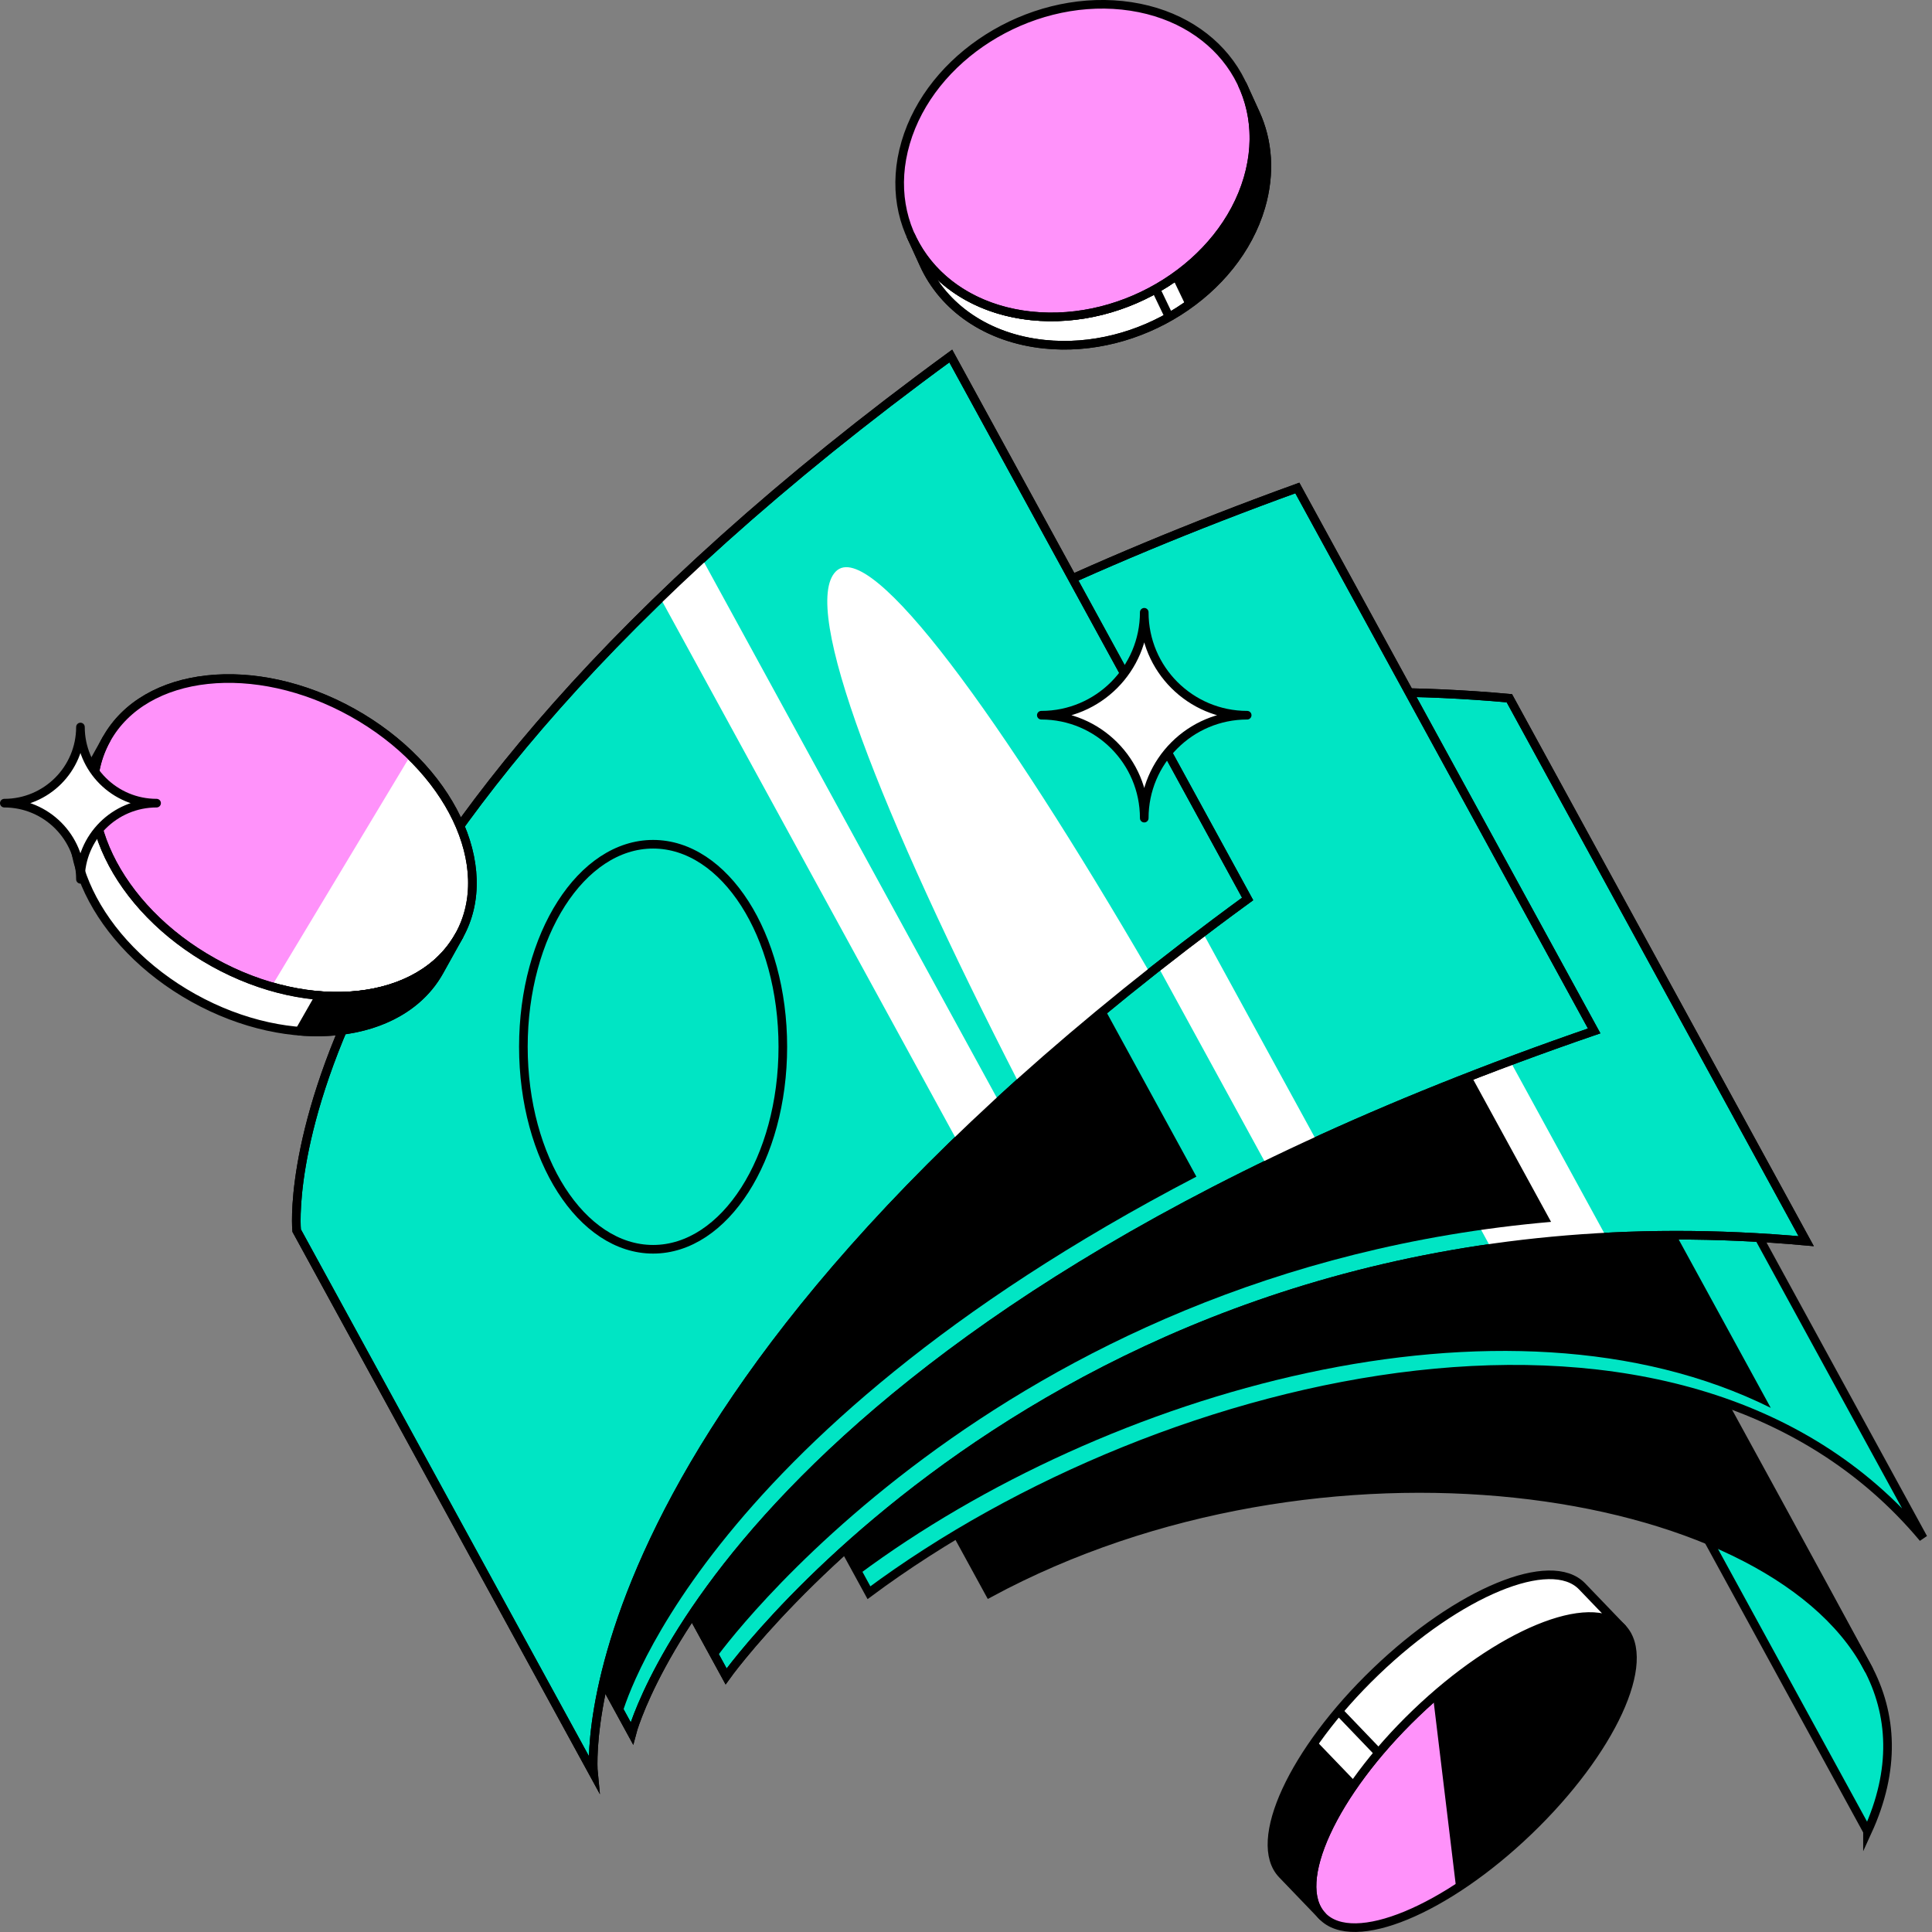 <svg width="100" height="100" viewBox="0 0 100 100" fill="none" xmlns="http://www.w3.org/2000/svg">
<rect x="0" y="0" width="100" height="100" fill="#808080" stroke="none"/>
<g clip-path="url(#clip0_20222_73721)">
<path d="M64.317 4.405L64.986 5.872C65.637 7.294 65.77 8.97 65.262 10.709C63.96 15.146 58.94 18.329 54.049 17.816C51.075 17.504 48.833 15.899 47.825 13.688L47.156 12.221C48.164 14.432 50.407 16.037 53.38 16.349C58.271 16.862 63.292 13.679 64.594 9.242C65.102 7.504 64.968 5.827 64.317 4.405Z" fill="white" stroke="black" stroke-width="0.446" stroke-linecap="round" stroke-linejoin="round"/>
<path d="M59.824 14.963L60.52 16.412" stroke="black" stroke-width="0.446" stroke-miterlimit="10"/>
<path d="M64.591 9.242C63.981 11.325 62.55 13.13 60.699 14.41L61.395 15.859C63.232 14.584 64.654 12.783 65.26 10.709C65.769 8.97 65.635 7.294 64.984 5.872L64.315 4.405C64.966 5.827 65.1 7.504 64.591 9.242Z" fill="black"/>
<path d="M46.877 7.383C48.179 2.947 53.199 -0.236 58.09 0.276C62.981 0.789 65.892 4.802 64.591 9.242C63.289 13.678 58.268 16.862 53.377 16.349C48.486 15.836 45.575 11.824 46.877 7.383Z" fill="#FF92FA" stroke="black" stroke-width="0.446" stroke-linecap="round" stroke-linejoin="round"/>
<path d="M64.317 4.405L64.986 5.872C65.637 7.294 65.77 8.97 65.262 10.709C63.96 15.146 58.94 18.329 54.049 17.816C51.075 17.504 48.833 15.899 47.825 13.688L47.156 12.221C48.164 14.432 50.407 16.037 53.38 16.349C58.271 16.862 63.292 13.679 64.594 9.242C65.102 7.504 64.968 5.827 64.317 4.405Z" stroke="black" stroke-width="0.446" stroke-linecap="round" stroke-linejoin="round"/>
<path d="M96.661 94.797C98.119 91.613 97.976 88.729 96.639 86.254C91.453 76.664 81.266 58.134 81.266 58.134C82.612 60.613 82.759 63.502 81.297 66.69L96.661 94.792V94.797Z" fill="#00E5C4" stroke="black" stroke-width="0.446" stroke-miterlimit="10"/>
<path d="M35.852 54.358C52.959 45.129 76.058 48.558 81.261 58.135C82.608 60.614 97.977 88.729 96.635 86.254C91.449 76.664 68.332 73.227 51.216 82.46L35.852 54.358Z" fill="black" stroke="black" stroke-width="0.446" stroke-miterlimit="10"/>
<path d="M29.613 54.336C44.933 42.953 68.688 38.829 84.181 51.509L99.545 79.611C87.07 64.693 60.297 71.055 44.977 82.438L29.613 54.336Z" fill="#00E5C4" stroke="black" stroke-width="0.446" stroke-miterlimit="10"/>
<path d="M77.712 47.376C62.615 40.037 42.926 44.442 29.613 54.336L44.46 81.488C57.203 72.018 77.881 66.026 91.653 72.87L77.716 47.376H77.712Z" fill="black"/>
<path d="M22.219 58.669C22.219 58.669 40.69 32.734 78.124 36.141L93.488 64.243C56.059 60.836 37.583 86.772 37.583 86.772L22.219 58.669Z" fill="#00E5C4" stroke="black" stroke-width="0.446" stroke-miterlimit="10"/>
<path d="M61.816 36.502L77.18 64.604C79.098 64.332 81.086 64.136 83.146 64.029L67.782 35.927C65.722 36.034 63.734 36.23 61.816 36.502Z" fill="white"/>
<path d="M80.283 63.244L65.436 36.092C36.509 38.602 22.211 58.67 22.211 58.67L37.058 85.822C37.058 85.822 51.356 65.754 80.283 63.244Z" fill="black"/>
<path d="M22.219 58.669C22.219 58.669 40.69 32.734 78.124 36.141L93.488 64.243C56.059 60.836 37.583 86.772 37.583 86.772L22.219 58.669Z" stroke="black" stroke-width="0.446" stroke-miterlimit="10"/>
<path d="M17.34 61.612C17.34 61.612 23.047 41.224 67.15 25.258L82.514 53.36C38.134 68.617 32.704 89.714 32.704 89.714L17.34 61.612Z" fill="#00E5C4" stroke="black" stroke-width="0.446" stroke-miterlimit="10"/>
<path d="M50.305 32.404L65.553 60.292C66.4 59.882 67.265 59.472 68.157 59.066L52.895 31.152C52.012 31.566 51.147 31.985 50.305 32.404Z" fill="white"/>
<path d="M17.34 61.612C17.34 61.612 23.047 41.224 67.15 25.258L82.514 53.36C38.134 68.617 32.704 89.714 32.704 89.714L17.34 61.612Z" stroke="black" stroke-width="0.446" stroke-miterlimit="10"/>
<path d="M47.207 33.992C21.214 47.791 17.34 61.612 17.34 61.612L32.187 88.765C32.187 88.765 35.869 74.471 61.925 60.903L47.212 33.992H47.207Z" fill="black"/>
<path d="M15.355 63.694C15.355 63.694 13.411 44.567 49.212 18.427L64.577 46.529C28.775 72.669 30.719 91.796 30.719 91.796L15.355 63.694Z" fill="#00E5C4" stroke="black" stroke-width="0.446" stroke-miterlimit="10"/>
<path d="M34.18 30.951L49.544 59.053C50.239 58.38 50.957 57.702 51.702 57.015L36.338 28.913C35.589 29.6 34.871 30.278 34.18 30.951Z" fill="white"/>
<path d="M33.804 64.662C37.513 64.662 40.519 59.969 40.519 54.18C40.519 48.391 37.513 43.698 33.804 43.698C30.096 43.698 27.09 48.391 27.09 54.18C27.09 59.969 30.096 64.662 33.804 64.662Z" stroke="black" stroke-width="0.446" stroke-linecap="round" stroke-linejoin="round"/>
<path d="M59.527 50.372C51.876 37.206 45.063 27.776 43.262 29.578C41.412 31.428 45.527 42.013 52.745 56.075C54.805 54.22 57.061 52.321 59.527 50.372Z" fill="white"/>
<path d="M15.355 63.694C15.355 63.694 13.411 44.567 49.212 18.427L64.577 46.529C28.775 72.669 30.719 91.796 30.719 91.796L15.355 63.694Z" stroke="black" stroke-width="0.446" stroke-miterlimit="10"/>
<path d="M23.766 48.425C25.753 44.856 23.278 39.687 18.238 36.88C13.197 34.074 7.5 34.692 5.512 38.261C3.525 41.83 6 46.998 11.041 49.805C16.081 52.612 21.779 51.994 23.766 48.425Z" fill="white" stroke="black" stroke-width="0.446" stroke-linecap="round" stroke-linejoin="round"/>
<path d="M18.236 36.885C13.194 34.076 7.496 34.696 5.507 38.263C3.519 41.834 5.993 47.002 11.036 49.81C12.026 50.363 13.042 50.778 14.05 51.072L21.241 39.114C20.386 38.281 19.378 37.523 18.232 36.89L18.236 36.885Z" fill="#FF92FA"/>
<path d="M11.039 49.811C16.081 52.62 21.779 52 23.763 48.433L22.738 50.274C20.749 53.846 15.051 54.461 10.009 51.652C4.966 48.843 2.492 43.676 4.48 40.105L5.506 38.263C3.517 41.834 5.996 47.002 11.034 49.806L11.039 49.811Z" fill="white"/>
<path d="M23.766 48.433C22.495 50.711 19.713 51.786 16.552 51.532L15.5 53.373C18.67 53.631 21.465 52.561 22.741 50.274L23.766 48.433Z" fill="black" stroke="black" stroke-width="0.446" stroke-linecap="round" stroke-linejoin="round"/>
<path d="M11.039 49.811C16.081 52.62 21.779 52 23.763 48.433L22.738 50.274C20.749 53.846 15.051 54.461 10.009 51.652C4.966 48.843 2.492 43.676 4.48 40.105L5.506 38.263C3.517 41.834 5.996 47.002 11.034 49.806L11.039 49.811Z" stroke="black" stroke-width="0.446" stroke-linecap="round" stroke-linejoin="round"/>
<path d="M23.766 48.425C25.753 44.856 23.278 39.687 18.238 36.88C13.197 34.074 7.5 34.692 5.512 38.261C3.525 41.83 6 46.998 11.041 49.805C16.081 52.612 21.779 51.994 23.766 48.425Z" stroke="black" stroke-width="0.446" stroke-linecap="round" stroke-linejoin="round"/>
<path d="M79.126 94.764C83.411 90.648 85.576 85.949 83.962 84.269C82.349 82.59 77.567 84.565 73.282 88.681C68.997 92.797 66.832 97.496 68.445 99.176C70.059 100.856 74.841 98.88 79.126 94.764Z" fill="#FF92FA" stroke="black" stroke-width="0.446" stroke-linecap="round" stroke-linejoin="round"/>
<path d="M73.281 88.68C68.996 92.795 66.829 97.494 68.443 99.175L66.37 97.017C64.756 95.336 66.923 90.637 71.208 86.522C75.492 82.407 80.276 80.431 81.89 82.112L83.963 84.27C82.349 82.589 77.565 84.564 73.281 88.68Z" fill="white" stroke="black" stroke-width="0.446" stroke-linecap="round" stroke-linejoin="round"/>
<path d="M79.129 94.77C77.889 95.961 76.61 96.973 75.375 97.766L74.18 87.86C78.215 84.311 82.464 82.706 83.966 84.27C85.58 85.951 83.413 90.651 79.129 94.77Z" fill="black"/>
<path d="M68.111 90.089C66.002 93.067 65.213 95.818 66.368 97.022L68.308 99.041C68.308 99.041 68.316 99.023 68.321 99.014C67.362 97.739 68.16 95.1 70.185 92.246L68.111 90.089Z" fill="black"/>
<path d="M71.358 90.731L69.285 88.569" stroke="black" stroke-width="0.446" stroke-miterlimit="10"/>
<path d="M53.898 37.019C56.841 37.019 59.226 34.634 59.226 31.691C59.226 34.634 61.612 37.019 64.554 37.019C61.612 37.019 59.226 39.404 59.226 42.347C59.226 39.404 56.841 37.019 53.898 37.019Z" fill="white" stroke="black" stroke-width="0.446" stroke-linecap="round" stroke-linejoin="round"/>
<path d="M0.223 41.571C2.398 41.571 4.164 39.806 4.164 37.63C4.164 39.806 5.93 41.571 8.105 41.571C5.93 41.571 4.164 43.337 4.164 45.513C4.164 43.337 2.398 41.571 0.223 41.571Z" fill="white" stroke="black" stroke-width="0.446" stroke-linecap="round" stroke-linejoin="round"/>
</g>
<defs>
<clipPath id="clip0_20222_73721">
<rect width="99.741" height="100" fill="white"/>
</clipPath>
</defs>
</svg>
